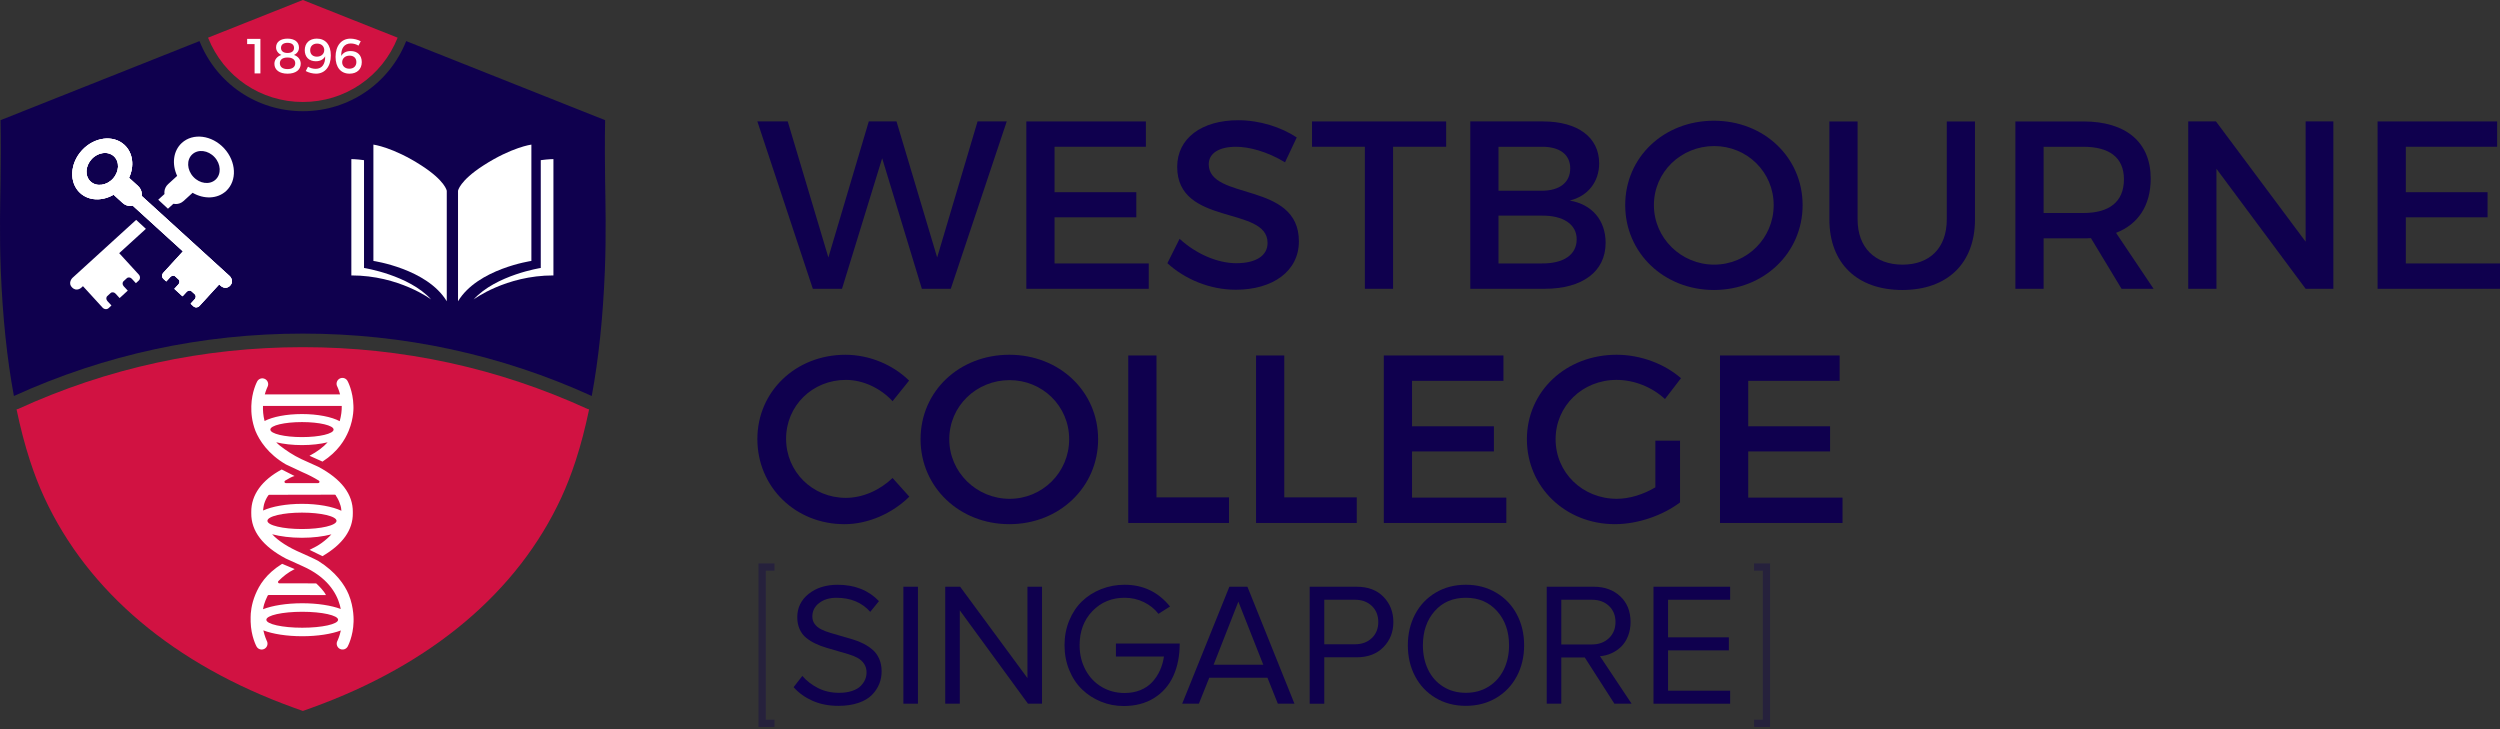 <?xml version="1.0" encoding="UTF-8"?><svg id="Layer_1" xmlns="http://www.w3.org/2000/svg" viewBox="0 0 360 105"><rect x="0" y="0" width="360" height="105" fill="#333333" stroke="none"/><defs><style>.cls-1{fill:#fff;}.cls-2{fill:#d11242;}.cls-3{fill:#0f004e;}.cls-4{opacity:.35;}</style></defs><polygon class="cls-3" points="113.434 17.486 119.286 37.076 125.105 17.486 129.098 17.486 134.951 37.076 140.769 17.486 144.969 17.486 136.913 41.586 132.747 41.586 127.032 22.788 121.249 41.586 117.048 41.586 109.061 17.486 113.434 17.486"/><polygon class="cls-3" points="165.006 17.486 165.006 21.135 151.855 21.135 151.855 27.677 163.629 27.677 163.629 31.292 151.855 31.292 151.855 37.937 165.419 37.937 165.419 41.586 147.792 41.586 147.792 17.486 165.006 17.486"/><path class="cls-3" d="m177.985,21.135c-2.376,0-3.925.897-3.925,2.514,0,5.267,13.013,2.444,12.979,11.119,0,4.304-3.787,6.955-9.089,6.955-3.787,0-7.368-1.549-9.846-3.821l1.756-3.512c2.479,2.272,5.577,3.512,8.159,3.512,2.822,0,4.51-1.067,4.51-2.926,0-5.37-13.014-2.375-13.014-10.948,0-4.131,3.546-6.714,8.779-6.714,3.133,0,6.196.999,8.434,2.48l-1.686,3.58c-2.617-1.584-5.234-2.238-7.058-2.238"/><polygon class="cls-3" points="208.246 17.486 208.246 21.135 200.603 21.135 200.603 41.586 196.541 41.586 196.541 21.135 188.932 21.135 188.932 17.486 208.246 17.486"/><path class="cls-3" d="m230.279,23.511c0,2.686-1.618,4.718-4.234,5.372,3.236.551,5.164,2.858,5.164,6.093,0,4.131-3.339,6.61-8.78,6.61h-10.707v-24.1h10.466c4.992,0,8.091,2.272,8.091,6.025m-4.166.724c0-1.997-1.549-3.133-4.131-3.1h-6.198v6.335h6.198c2.582,0,4.131-1.171,4.131-3.236m.93,10.224c0-2.135-1.894-3.443-5.061-3.408h-6.198v6.886h6.198c3.167.034,5.061-1.24,5.061-3.478"/><path class="cls-3" d="m259.576,29.537c0,6.885-5.578,12.221-12.773,12.221s-12.772-5.336-12.772-12.221c0-6.921,5.578-12.154,12.772-12.154s12.773,5.268,12.773,12.154m-21.414,0c0,4.785,3.96,8.571,8.676,8.571,4.716,0,8.572-3.787,8.572-8.571,0-4.786-3.856-8.504-8.572-8.504-4.751,0-8.676,3.718-8.676,8.504"/><path class="cls-3" d="m273.967,38.108c3.925,0,6.369-2.409,6.369-6.506v-14.115h4.062v14.115c0,6.3-3.96,10.156-10.466,10.156s-10.5-3.856-10.5-10.156v-14.115h4.062v14.115c0,4.062,2.513,6.506,6.473,6.506"/><path class="cls-3" d="m305.502,41.586l-4.407-7.299c-.345.035-.723.035-1.101.035h-5.715v7.264h-4.063v-24.099h9.778c6.162,0,9.708,2.995,9.708,8.228,0,3.856-1.79,6.576-4.992,7.815l5.405,8.056h-4.614Zm-5.508-10.913c3.718,0,5.852-1.584,5.852-4.855,0-3.167-2.135-4.683-5.852-4.683h-5.715v9.538h5.715Z"/><polygon class="cls-3" points="319.1 17.486 332.011 34.804 332.011 17.486 336.004 17.486 336.004 41.586 332.011 41.586 319.17 24.304 319.17 41.586 315.107 41.586 315.107 17.486 319.1 17.486"/><polygon class="cls-3" points="359.587 17.486 359.587 21.135 346.437 21.135 346.437 27.677 358.21 27.677 358.21 31.292 346.437 31.292 346.437 37.937 360 37.937 360 41.586 342.373 41.586 342.373 17.486 359.587 17.486"/><path class="cls-3" d="m121.811,54.704c-4.824,0-8.614,3.721-8.614,8.477,0,4.755,3.79,8.51,8.614,8.51,2.412,0,4.894-1.103,6.719-2.86l2.413,2.688c-2.447,2.412-5.927,3.963-9.339,3.963-7.064,0-12.543-5.341-12.543-12.267,0-6.857,5.547-12.13,12.681-12.13,3.412,0,6.823,1.413,9.166,3.721l-2.378,2.964c-1.757-1.895-4.273-3.066-6.719-3.066"/><path class="cls-3" d="m158.129,63.249c0,6.891-5.583,12.232-12.784,12.232s-12.784-5.341-12.784-12.232c0-6.926,5.582-12.165,12.784-12.165s12.784,5.273,12.784,12.165m-21.433,0c0,4.789,3.963,8.58,8.684,8.58,4.721,0,8.58-3.792,8.58-8.58,0-4.79-3.859-8.512-8.58-8.512-4.756,0-8.684,3.722-8.684,8.512"/><polygon class="cls-3" points="166.535 51.188 166.535 71.622 176.977 71.622 176.977 75.308 162.468 75.308 162.468 51.188 166.535 51.188"/><polygon class="cls-3" points="184.935 51.188 184.935 71.622 195.375 71.622 195.375 75.308 180.869 75.308 180.869 51.188 184.935 51.188"/><polygon class="cls-3" points="216.498 51.188 216.498 54.841 203.335 54.841 203.335 61.388 215.12 61.388 215.12 65.007 203.335 65.007 203.335 71.657 216.912 71.657 216.912 75.308 199.269 75.308 199.269 51.188 216.498 51.188"/><path class="cls-3" d="m238.377,63.455h3.549v8.891c-2.447,1.86-6.064,3.135-9.371,3.135-7.134,0-12.682-5.341-12.682-12.232s5.617-12.165,12.923-12.165c3.446,0,6.891,1.309,9.269,3.377l-2.31,2.999c-1.859-1.723-4.444-2.757-6.959-2.757-4.928,0-8.788,3.755-8.788,8.545,0,4.824,3.894,8.58,8.821,8.58,1.793,0,3.825-.621,5.547-1.655v-6.72Z"/><polygon class="cls-3" points="264.909 51.188 264.909 54.841 251.746 54.841 251.746 61.388 263.531 61.388 263.531 65.007 251.746 65.007 251.746 71.657 265.324 71.657 265.324 75.308 247.68 75.308 247.68 51.188 264.909 51.188"/><path class="cls-2" d="m43.608,14.686c6.054,0,11.412-3.635,13.651-9.26L43.609 0l-13.65,5.425c2.237,5.626,7.595,9.261,13.65,9.261Z"/><path class="cls-3" d="m87.138,25.998c-.082-5.815,0-8.694,0-8.694l-28.647-11.387c-2.441,6.133-8.283,10.095-14.883,10.095-6.602,0-12.443-3.963-14.881-10.096L.079,17.304s.078,2.879,0,8.694c-.043,3.002-.174,7.688.037,13.003.266,6.691.9,12.705,1.886,18.022,13.099-5.96,27.095-8.985,41.605-8.985s28.506,3.025,41.606,8.985c.986-5.318,1.62-11.331,1.885-18.023.211-5.314.08-10.001.039-13.003Z"/><path class="cls-1" d="m64.334,43.381v-15.9s-.189-1.416-3.648-3.649c-4.091-2.645-6.917-3.01-6.917-3.01v16.752s7.738,1.125,10.564,5.807"/><path class="cls-1" d="m52.418,23.063v15.524s6.462,1.005,9.671,4.539c0,0-4.629-3.474-11.495-3.464v-16.752s.707,0,1.823.153"/><path class="cls-1" d="m65.955,43.381v-15.9s.188-1.416,3.646-3.649c4.093-2.645,6.919-3.01,6.919-3.01v16.752s-7.736,1.125-10.564,5.807"/><path class="cls-1" d="m77.871,23.063v15.524s-6.463,1.005-9.673,4.539c0,0,4.632-3.474,11.496-3.464v-16.752s-.708,0-1.823.153"/><path class="cls-1" d="m13.194,22.911c-.927,1.004-.995,2.451-.15,3.232.846.78,2.283.6,3.21-.404.927-1.005.996-2.453.15-3.233-.846-.779-2.282-.599-3.209.405m19.936,18.221c-.651.669-1.324.041-1.324.041l-12.684-11.553c-.111.024-.232.038-.347.038-.411,0-.806-.153-1.109-.429l-1.308-1.192c-1.63.948-3.572.903-4.828-.256-1.605-1.484-1.48-4.235.284-6.143,1.764-1.91,4.495-2.254,6.103-.769,1.241,1.147,1.447,3.051.662,4.738l1.305,1.186c.325.298.516.704.534,1.142.005.097,0,.191-.012.285l12.679,11.55s.692.695.043,1.362"/><path class="cls-1" d="m27.456,43.732l.585-.638c.201-.219.207-.541.012-.719l-.468-.429c-.193-.177-.516-.142-.715.078l-.589.641-1.172-1.073.59-.638c.203-.219.207-.542.014-.719l-.467-.428c-.194-.177-.515-.144-.716.076l-.589.64-.406-.37c-.243-.224-.25-.613-.013-.872l3.034-3.316c.237-.26.626-.289.87-.066l4.326,3.958c.242.223.248.613.012.872l-3.034,3.317c-.237.258-.626.289-.869.065l-.404-.377Z"/><path class="cls-1" d="m13.194,22.911c-.927,1.004-.995,2.451-.15,3.232.846.78,2.283.6,3.21-.404.927-1.005.996-2.453.15-3.233-.846-.779-2.282-.599-3.209.405m19.936,18.221c-.651.669-1.324.041-1.324.041l-12.684-11.553c-.111.024-.232.038-.347.038-.411,0-.806-.153-1.109-.429l-1.308-1.192c-1.63.948-3.572.903-4.828-.256-1.605-1.484-1.48-4.235.284-6.143,1.764-1.91,4.495-2.254,6.103-.769,1.241,1.147,1.447,3.051.662,4.738l1.305,1.186c.325.298.516.704.534,1.142.005.097,0,.191-.012.285l12.679,11.55s.692.695.043,1.362"/><path class="cls-1" d="m27.456,43.732l.585-.638c.201-.219.207-.541.012-.719l-.468-.429c-.193-.177-.516-.142-.715.078l-.589.641-1.172-1.073.59-.638c.203-.219.207-.542.014-.719l-.467-.428c-.194-.177-.515-.144-.716.076l-.589.64-.406-.37c-.243-.224-.25-.613-.013-.872l3.034-3.316c.237-.26.626-.289.87-.066l4.326,3.958c.242.223.248.613.012.872l-3.034,3.317c-.237.258-.626.289-.869.065l-.404-.377Z"/><path class="cls-1" d="m27.685,22.228c-.844.78-.777,2.229.151,3.232.927,1.005,2.364,1.186,3.208.405.846-.781.78-2.228-.147-3.232-.929-1.005-2.365-1.185-3.211-.404m-4.9,6.53l.898-.816c-.014-.094-.018-.188-.014-.284.021-.44.209-.844.537-1.143l1.303-1.187c-.784-1.686-.58-3.591.663-4.738,1.608-1.484,4.339-1.14,6.103.769,1.762,1.91,1.89,4.659.285,6.144-1.257,1.158-3.197,1.204-4.827.258l-1.31,1.189c-.303.278-.698.429-1.109.429-.116,0-.236-.014-.349-.036l-.782.712-1.399-1.296Z"/><path class="cls-1" d="m17.164,36.455l3.845-3.502-1.403-1.293-9.186,8.368s-.692.695-.043,1.361c.651.671,1.323.043,1.323.043l.245-.223,2.83,3.094c.237.256.627.288.869.065l.405-.378-.585-.637c-.201-.221-.206-.542-.012-.72l.469-.428c.194-.179.513-.143.715.076l.589.642,1.172-1.073-.591-.637c-.2-.221-.206-.544-.012-.721l.467-.428c.194-.178.516-.143.716.076l.59.64.404-.37c.243-.225.249-.614.013-.873l-2.821-3.082Z"/><path class="cls-1" d="m33.086,39.77l-12.679-11.55c.012-.094.017-.188.012-.285-.018-.438-.21-.844-.534-1.142l-1.305-1.186c.785-1.687.579-3.591-.662-4.738-1.608-1.485-4.339-1.141-6.103.769-1.764,1.908-1.889,4.659-.284,6.143,1.255,1.159,3.198,1.203,4.828.256l1.308,1.192c.303.276.698.429,1.109.429.116,0,.237-.014.347-.038l7.22,6.577-2.82,3.083c-.237.258-.23.648.013.872l.406.37.589-.64c.201-.22.522-.253.716-.076l.467.428c.193.177.189.5-.014.719l-.59.638,1.172,1.073.589-.641c.199-.22.522-.255.715-.078l.468.429c.194.178.188.5-.012.719l-.585.638.404.377c.243.223.632.192.869-.065l2.831-3.094.246.224s.673.628,1.324-.041c.648-.667-.043-1.362-.043-1.362Zm-16.833-14.031c-.927,1.003-2.364,1.184-3.21.404-.845-.781-.777-2.228.15-3.232.928-1.004,2.364-1.184,3.209-.405.846.781.777,2.228-.15,3.233Z"/><polygon class="cls-1" points="37.499 5.598 37.499 10.573 36.661 10.573 36.661 6.35 35.589 6.35 35.589 5.598 37.499 5.598"/><path class="cls-1" d="m43.055,6.854c0,.475-.277.859-.724,1.058.597.206.973.667.973,1.264,0,.887-.731,1.433-1.895,1.433s-1.895-.54-1.895-1.42c0-.603.39-1.072,1.007-1.278-.475-.213-.767-.611-.767-1.093,0-.774.639-1.256,1.646-1.256,1.022,0,1.654.489,1.654,1.291m-2.754,2.243c0,.546.405.852,1.108.852.695,0,1.107-.305,1.107-.844,0-.518-.412-.823-1.115-.823-.695,0-1.1.297-1.1.816m.164-2.201c0,.462.347.731.944.731.596,0,.936-.27.936-.731,0-.461-.341-.731-.936-.731-.597,0-.944.27-.944.731"/><path class="cls-1" d="m45.445,9.913c.958,0,1.406-.724,1.378-1.803-.263.469-.724.71-1.349.71-.987,0-1.59-.624-1.59-1.59,0-1.03.688-1.669,1.739-1.669,1.249,0,2.016.895,2.016,2.421,0,1.59-.83,2.626-2.136,2.626-.489,0-1.072-.149-1.476-.376l.326-.632c.305.199.717.312,1.093.312m-.781-2.676c0,.568.369.923.965.923.675,0,1.065-.44,1.058-.951.007-.433-.305-.93-1.022-.93-.596,0-1.001.356-1.001.959"/><path class="cls-1" d="m50.52,6.258c-.965,0-1.42.723-1.384,1.803.263-.468.731-.71,1.355-.71.994,0,1.604.617,1.604,1.59,0,1.029-.696,1.668-1.753,1.668-1.256,0-2.023-.894-2.023-2.42,0-1.59.83-2.626,2.144-2.626.489,0,1.078.15,1.484.377l-.327.632c-.305-.199-.724-.312-1.099-.312m-1.249,2.704c-.008.433.312.93,1.029.93.604,0,1.015-.355,1.015-.959,0-.567-.376-.922-.979-.922-.675,0-1.072.44-1.065.951"/><path class="cls-2" d="m84.624,58.898c-12.907-5.91-26.707-8.906-41.016-8.906s-28.11,2.997-41.016,8.906c-.068.031-.139.035-.209.05.554,2.657,1.198,5.136,1.942,7.409.616,1.892,1.299,3.647,2.047,5.267,6.275,13.59,18.697,24.06,35.92,30.281l1.317.471,1.317-.471c17.221-6.222,29.642-16.691,35.918-30.281.748-1.621,1.431-3.376,2.047-5.267.745-2.274,1.389-4.754,1.943-7.413-.071-.015-.142-.015-.21-.046Z"/><path class="cls-1" d="m50.205,85.59c-.572-1.37-1.844-3.241-4.393-4.829-.315-.193-2.389-1.121-2.389-1.121-1.902-.812-3.308-1.719-4.236-2.707,1.191.317,2.678.507,4.297.507,1.594,0,3.06-.185,4.241-.493-.367.399-.812.807-1.376,1.219-.542.394-1.044.665-1.77,1.014l1.854.907c2.928-1.708,4.399-3.786,4.374-6.19l-.002-.071.002-.081c.028-2.571-1.649-4.769-4.979-6.533,0,0-2.207-.994-2.411-1.091-1.204-.566-2.216-1.253-3.133-1.964-.186-.145-.352-.305-.508-.469,1.05.255,2.327.406,3.709.406,1.377,0,2.65-.15,3.699-.404-.639.685-1.483,1.353-2.617,1.94l1.873.841c2.244-1.456,3.233-3.141,3.765-4.418.807-1.936.692-3.573.688-3.641-.056-2.095-.819-3.504-.853-3.562-.224-.403-.726-.554-1.139-.329-.402.222-.554.733-.335,1.141l.027.051s.207.446.38,1.084h-10.845c.169-.603.363-1.02.363-1.02l.026-.051c.22-.407.068-.92-.335-1.14-.416-.226-.916-.076-1.139.327-.033.06-.797,1.468-.853,3.564-.025.952.06,2.173.594,3.576.569,1.366,1.794,3.313,4.384,4.823l2.401,1.126c.836.356,1.624.763,2.349,1.211.074.044.108.133.086.215-.024.082-.101.14-.187.14h-4.663c-.086,0-.162-.058-.186-.14-.024-.081.011-.171.086-.215.489-.302,1.028-.593,1.364-.668l-1.854-.938c-2.854,1.53-4.409,3.66-4.381,6.139v.151c-.029,2.574,1.647,4.772,4.98,6.535,0,0,2.123.967,2.406,1.093,3.522,1.56,4.878,3.827,5.373,5.623.055.188.088.367.126.547-1.345-.504-3.329-.825-5.548-.825-2.27,0-4.298.334-5.643.859.041-.227.084-.456.152-.688.108-.367.289-.81.508-1.253.034-.065.1-.108.173-.108l8.224.009c-.265-.581-1.042-1.351-1.408-1.682l-5.302-.003c-.079,0-.148-.046-.179-.118-.028-.072-.013-.157.045-.211.704-.692,1.35-1.227,2.347-1.727l-1.812-.757c-2.36,1.476-3.295,3.096-3.841,4.401-.611,1.464-.693,2.721-.693,3.285-.001.187.003.646.003.662.055,2.096.819,3.503.852,3.564.225.402.726.551,1.14.326.404-.223.554-.734.335-1.143l-.025-.048s-.293-.628-.472-1.462c1.345.514,3.351.842,5.595.842,2.227,0,4.217-.323,5.562-.83-.18.828-.469,1.45-.469,1.45l-.026.048c-.218.408-.069.919.335,1.143.415.224.917.076,1.142-.326.031-.061.794-1.468.85-3.564.005-.065.1-2.014-.708-3.947Zm-1.287-24.939c-1.15-.617-3.152-1.027-5.433-1.027-2.25,0-4.228.397-5.386 1-.204-.797-.254-1.526-.229-2.17h11.342c.014.65-.068,1.381-.295,2.197Zm-9.987,1.207c0-.596,2.038-1.079,4.554-1.079,2.514,0,4.553.483,4.553,1.079,0,.599-2.039,1.084-4.553,1.084-2.515,0-4.554-.485-4.554-1.084Zm-.422,13.14c0-.653,2.227-1.182,4.975-1.182,2.748,0,4.976.53,4.976,1.182,0,.653-2.229,1.183-4.976,1.183-2.748,0-4.975-.53-4.975-1.183Zm-.481-2.396c.149-.494.342-.898.609-1.271.034-.05.093-.079.153-.079l9.401-.019c.095,0,.177.069.192.164v.001c.261.384.455.783.577,1.189,0,0,.171.365.201.962-1.286-.602-3.346-.995-5.676-.995-2.285,0-4.31.377-5.6.96.041-.526.144-.912.144-.912Zm5.491,17.791c-2.852,0-5.166-.513-5.166-1.148,0-.634,2.313-1.149,5.166-1.149,2.853,0,5.167.515,5.167,1.149,0,.635-2.313,1.148-5.167,1.148Z"/><path class="cls-3" d="m114.278,98.952l1.257-1.619c.608.707,1.363,1.289,2.263,1.748.9.456,1.906.684,3.016.684.715,0,1.341-.089,1.879-.27.54-.18.954-.419,1.245-.716.292-.297.507-.607.642-.931.135-.327.203-.668.203-1.022,0-.459-.113-.867-.338-1.215-.226-.351-.532-.635-.918-.855-.385-.215-.832-.401-1.338-.548-.505-.147-1.032-.301-1.581-.463-.549-.16-1.098-.322-1.648-.482-.549-.16-1.073-.362-1.569-.602-.498-.24-.939-.517-1.326-.836-.386-.318-.693-.726-.918-1.226-.227-.501-.339-1.071-.339-1.716,0-1.376.549-2.498,1.646-3.37,1.097-.872,2.485-1.308,4.162-1.308,2.466,0,4.451.786,5.956,2.357l-1.258,1.544c-1.193-1.35-2.816-2.026-4.87-2.026-1.004,0-1.832.252-2.486.754-.653.503-.98,1.154-.98,1.952,0,.408.112.766.338,1.071.225.31.529.56.914.756.384.197.826.366,1.328.514.502.145,1.03.3,1.583.462.553.162,1.104.323,1.653.485.549.16,1.074.369,1.572.626.497.26.941.557,1.327.898.388.338.695.769.921,1.292.226.522.341,1.12.341,1.789,0,.642-.116,1.246-.346,1.816-.23.568-.58,1.092-1.049,1.573-.468.481-1.114.864-1.942,1.147-.825.284-1.786.428-2.879.428-1.389,0-2.629-.241-3.718-.721-1.089-.482-2.004-1.137-2.743-1.968Z"/><path class="cls-3" d="m130.085,101.331v-16.843h2.097v16.843h-2.097Z"/><path class="cls-3" d="m136.115,101.332v-16.843h2.147l9.691,13.155v-13.155h2.097v16.843h-2.023l-9.815-13.441v13.441h-2.097Z"/><path class="cls-3" d="m153.292,92.913c0-1.281.227-2.471.681-3.567.454-1.096,1.067-2.018,1.844-2.765.775-.747,1.692-1.33,2.753-1.748s2.187-.629,3.378-.629c2.664,0,4.843,1.044,6.536,3.131l-1.665,1.058c-.542-.707-1.244-1.269-2.102-1.688-.859-.417-1.782-.626-2.769-.626-1.857,0-3.403.638-4.635,1.913-1.233,1.279-1.849,2.918-1.849,4.921,0,1.312.284,2.495.851,3.551.567,1.054,1.343,1.871,2.33,2.454.987.583,2.089.874,3.304.874.839,0,1.599-.141,2.283-.421.681-.281,1.249-.669,1.701-1.166.452-.494.817-1.05,1.097-1.665.28-.615.472-1.283.58-2.001h-6.917v-1.874h9.185c0,1.77-.306,3.327-.918,4.673-.614,1.346-1.533,2.405-2.762,3.172-1.229.771-2.695,1.156-4.397,1.156-1.158,0-2.256-.215-3.291-.642-1.036-.427-1.94-1.016-2.711-1.766-.771-.751-1.382-1.674-1.832-2.779-.45-1.102-.674-2.291-.674-3.565Z"/><path class="cls-3" d="m170.235,101.332l6.794-16.843h2.6l6.773,16.843h-2.393l-1.494-3.736h-8.384l-1.493,3.736h-2.404Zm4.525-5.609h7.152l-3.588-9.089-3.564,9.089Z"/><path class="cls-3" d="m188.596,101.332v-16.843h6.772c1.627,0,2.914.486,3.859,1.462.945.973,1.417,2.18,1.417,3.618,0,1.433-.472,2.641-1.424,3.615-.95.977-2.234,1.466-3.852,1.466h-4.673v6.683h-2.098Zm2.098-8.558h4.415c.993,0,1.804-.295,2.428-.888.623-.591.935-1.362.935-2.318,0-.953-.312-1.726-.935-2.318-.624-.592-1.435-.888-2.428-.888h-4.415v6.412Z"/><path class="cls-3" d="m203.769,97.373c-.695-1.323-1.04-2.806-1.04-4.451,0-1.643.346-3.128,1.04-4.451.693-1.323,1.678-2.366,2.954-3.124,1.277-.762,2.73-1.143,4.36-1.143,1.629,0,3.085.381,4.369,1.143,1.283.758,2.273,1.801,2.972,3.124.7,1.323,1.05,2.808,1.05,4.451,0,1.645-.35,3.128-1.05,4.451-.699,1.324-1.689,2.366-2.972,3.128-1.284.759-2.74,1.14-4.369,1.14-1.63,0-3.082-.381-4.36-1.14-1.276-.762-2.261-1.804-2.954-3.128Zm1.129-4.451c0,1.3.249,2.467.746,3.502.499,1.035,1.221,1.852,2.168,2.448.946.595,2.035.892,3.271.892,1.233,0,2.327-.297,3.275-.892.953-.596,1.68-1.413,2.186-2.448.506-1.035.76-2.202.76-3.502,0-1.989-.573-3.627-1.717-4.914-1.144-1.285-2.643-1.929-4.504-1.929-1.868,0-3.366.641-4.494,1.923-1.127,1.283-1.691,2.922-1.691,4.92Z"/><path class="cls-3" d="m222.728,101.332v-16.843h6.77c1.563,0,2.836.463,3.823,1.386.987.926,1.479,2.156,1.479,3.693,0,.738-.121,1.411-.363,2.023-.242.612-.571,1.12-.981,1.522-.409.4-.876.719-1.398.954-.522.237-1.075.38-1.658.429l4.549,6.835h-2.478l-4.267-6.66h-3.378v6.66h-2.097Zm2.097-8.532h4.413c.996,0,1.81-.3,2.443-.9s.95-1.376.95-2.331c0-.953-.316-1.726-.943-2.318-.629-.592-1.446-.888-2.45-.888h-4.413v6.438Z"/><path class="cls-3" d="m238.104,101.332v-16.843h11.037v1.874h-8.94v5.413h8.755v1.875h-8.755v5.809h8.94v1.872h-11.037Z"/><g class="cls-4"><polygon class="cls-3" points="111.531 104.687 109.226 104.687 109.226 81.132 111.531 81.132 111.531 82.18 110.275 82.18 110.275 103.639 111.531 103.639 111.531 104.687"/><polygon class="cls-3" points="254.892 104.687 252.586 104.687 252.586 103.639 253.844 103.639 253.844 82.18 252.586 82.18 252.586 81.132 254.892 81.132 254.892 104.687"/></g></svg>